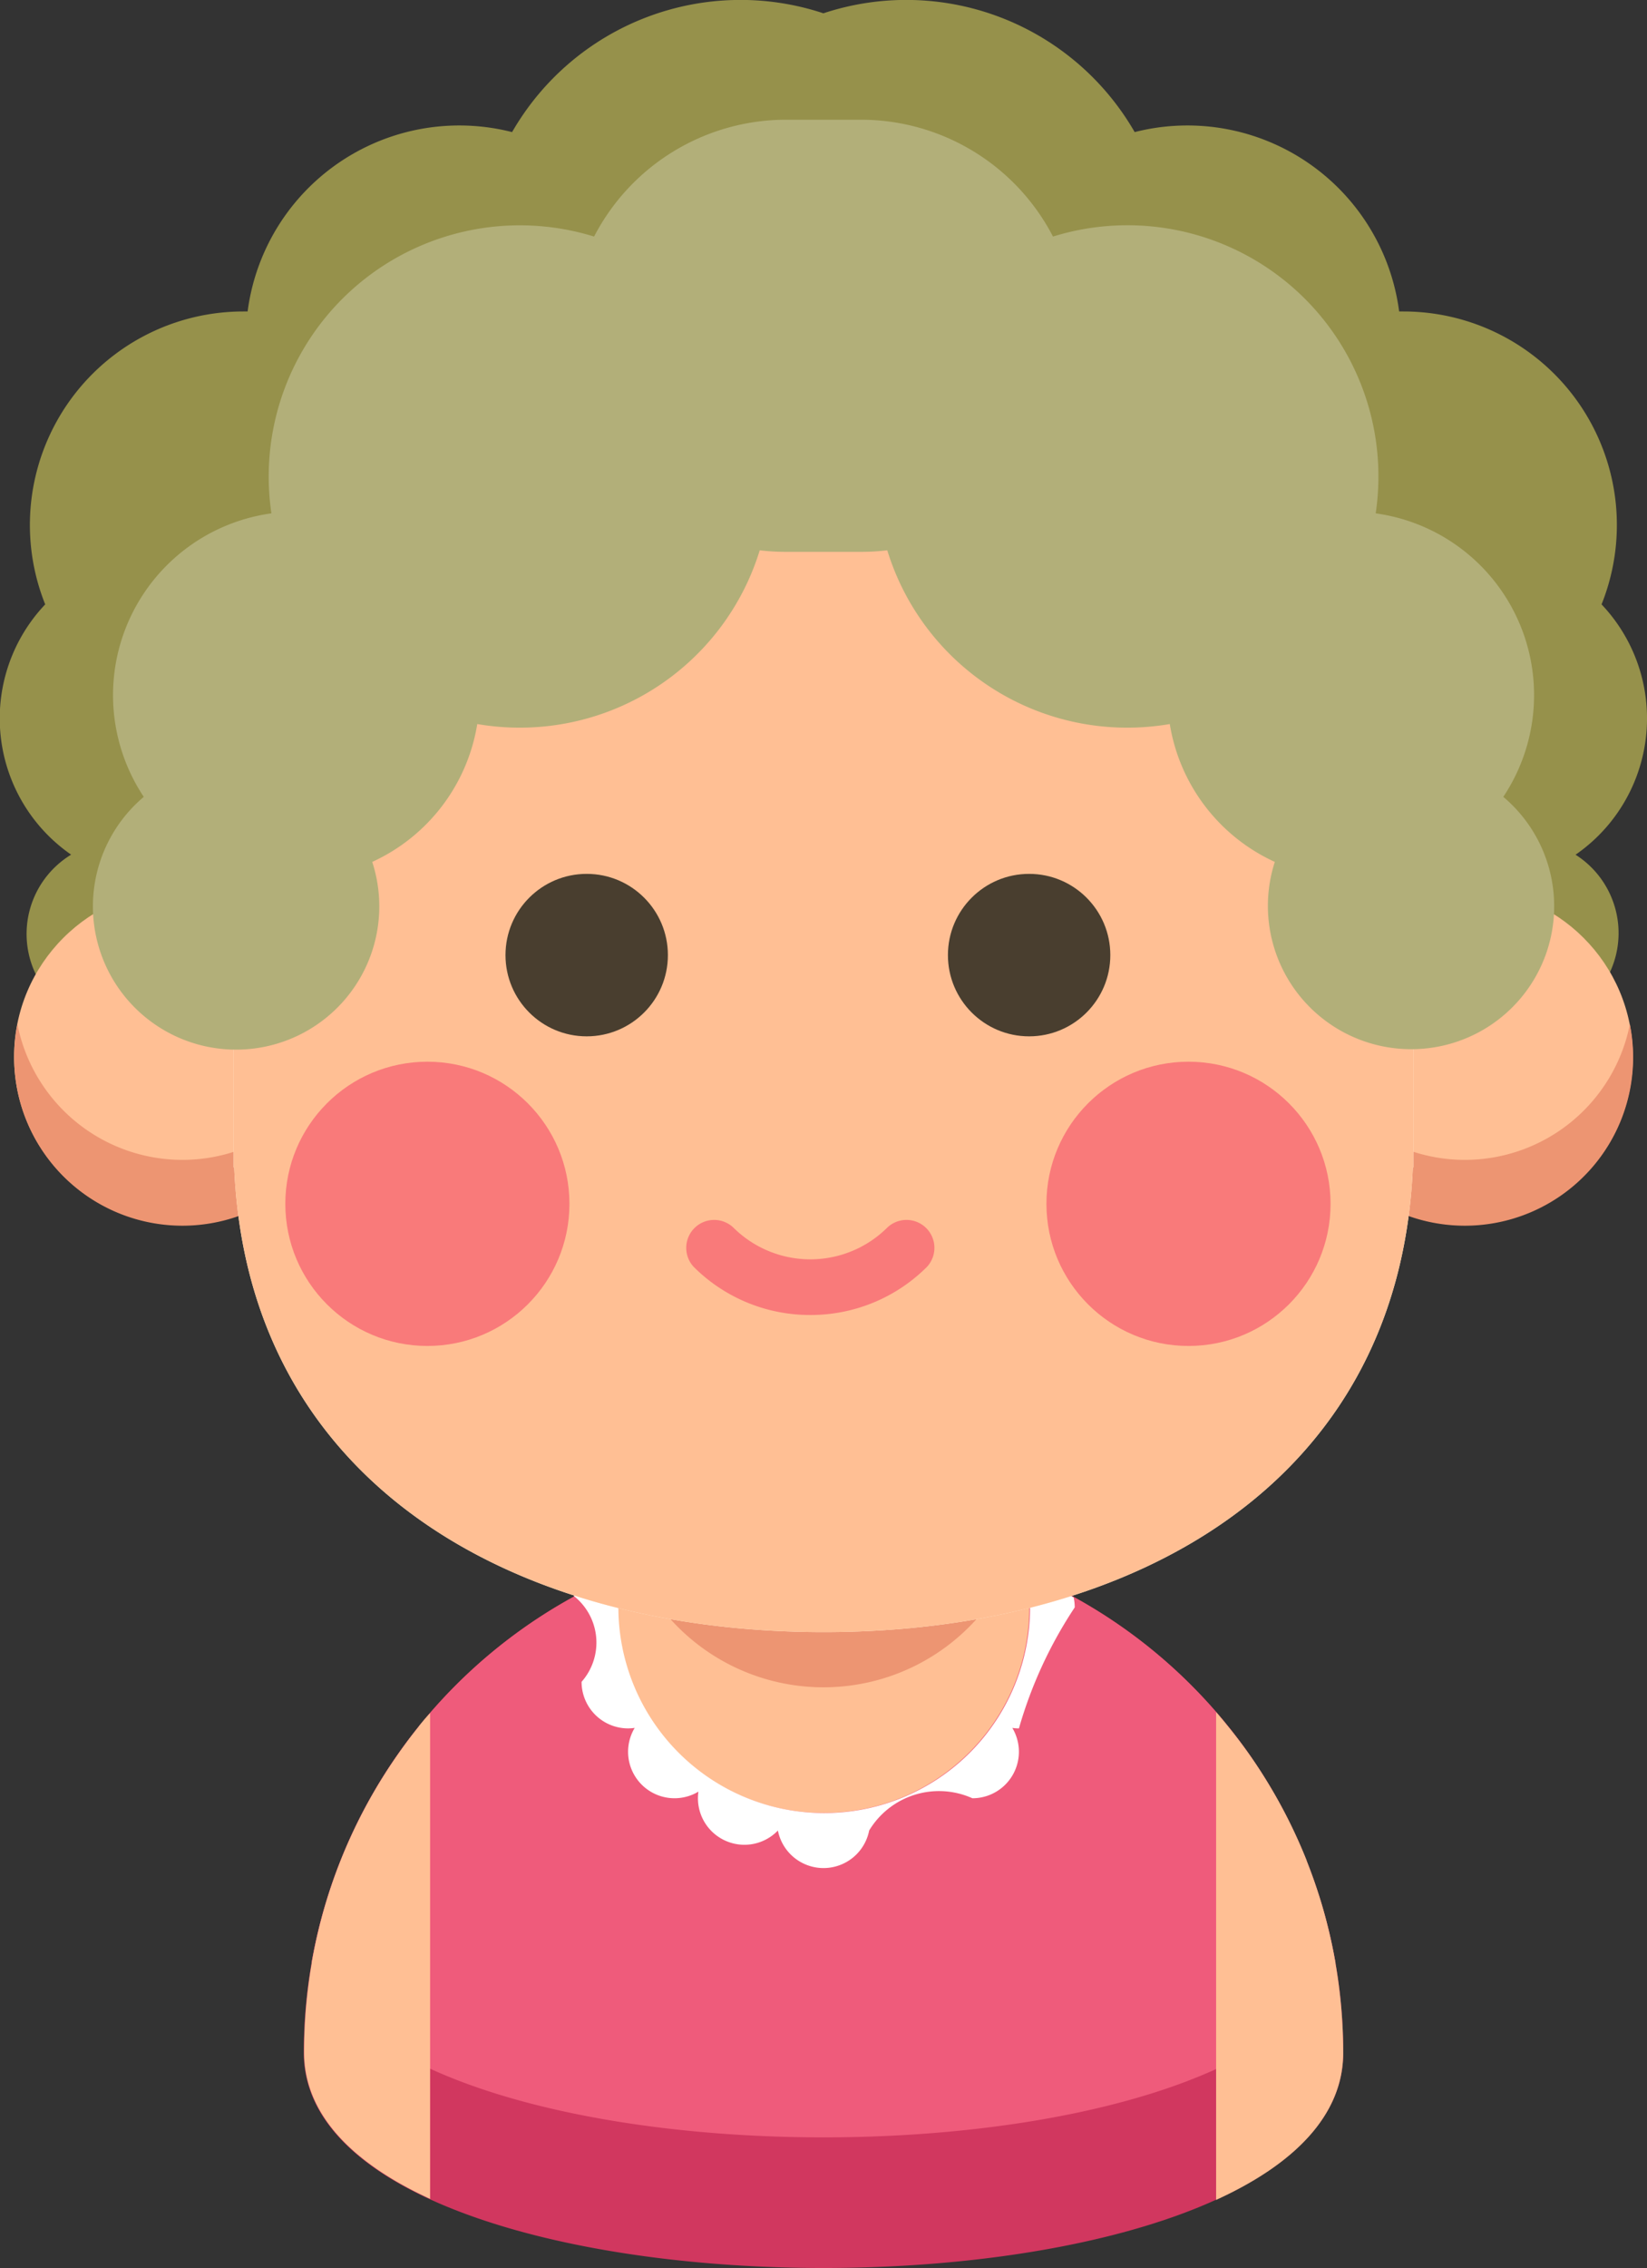<svg xmlns="http://www.w3.org/2000/svg" width="47.951" height="66" viewBox="0 0 47.951 66">
  <rect x="0" y="0" width="47.951" height="66" fill="#333333" stroke="none"/>
  <g id="Group_34" data-name="Group 34" transform="translate(-78.997 -12.373)">
    <path id="Path_56" data-name="Path 56" d="M124.87,37.244a4.821,4.821,0,0,0,.755-7.283,6.213,6.213,0,0,0-5.767-8.524c-.042,0-.084,0-.126,0a6.216,6.216,0,0,0-7.7-5.22,7.673,7.673,0,0,0-9.063-3.457,7.673,7.673,0,0,0-9.063,3.457,6.216,6.216,0,0,0-7.7,5.22c-.042,0-.084,0-.126,0a6.213,6.213,0,0,0-5.767,8.524,4.821,4.821,0,0,0,.755,7.283,2.7,2.7,0,0,0,2.808,4.615,19.373,19.373,0,0,0,38.091-.051,2.7,2.7,0,0,0,2.9-4.563Z" transform="translate(0)" fill="#96914b"/>
    <path id="Path_57" data-name="Path 57" d="M174.557,356.783c0,8.356-30.262,8.356-30.262,0a15.131,15.131,0,0,1,30.262,0Z" transform="translate(-56.453 -284.677)" fill="#d1375f"/>
    <path id="Path_58" data-name="Path 58" d="M160.855,341.652a15.134,15.134,0,0,0-14.907,12.528c2.6,6.758,27.211,6.758,29.814,0A15.134,15.134,0,0,0,160.855,341.652Z" transform="translate(-57.882 -284.677)" fill="#ef5b7b"/>
    <circle id="Ellipse_11" data-name="Ellipse 11" cx="4.897" cy="4.897" r="4.897" transform="translate(98.075 38.231)" fill="#fff2dc"/>
    <circle id="Ellipse_12" data-name="Ellipse 12" cx="5.994" cy="5.994" r="5.994" transform="translate(96.979 53.143)" fill="#ffbf94"/>
    <path id="Path_59" data-name="Path 59" d="M219.561,313.361a6,6,0,0,0-5.709,4.166,5.995,5.995,0,0,0,11.418,0A6,6,0,0,0,219.561,313.361Z" transform="translate(-116.589 -260.218)" fill="#ed9572"/>
    <circle id="Ellipse_13" data-name="Ellipse 13" cx="4.897" cy="4.897" r="4.897" transform="translate(98.075 38.231)" fill="#fff2dc"/>
    <path id="Path_60" data-name="Path 60" d="M210.644,357.823a2.374,2.374,0,0,1,3.006-.94,1.353,1.353,0,0,0,1.163-2.047,1.378,1.378,0,0,0,.192.015,12.665,12.665,0,0,1,1.625-3.522,1.35,1.35,0,0,0-.032-.29q-.652-.361-1.343-.659a5.993,5.993,0,1,1-11.829-.051,15,15,0,0,0-1.382.666,1.726,1.726,0,0,1,.228,2.5,1.355,1.355,0,0,0,1.355,1.355,1.381,1.381,0,0,0,.192-.015,1.352,1.352,0,0,0,1.855,1.855,1.353,1.353,0,0,0,2.314,1.132,1.354,1.354,0,0,0,2.657,0Z" transform="translate(-106.343 -292.18)" fill="#fff"/>
    <circle id="Ellipse_14" data-name="Ellipse 14" cx="4.897" cy="4.897" r="4.897" transform="translate(79.407 38.231)" fill="#ffbf94"/>
    <path id="Path_61" data-name="Path 61" d="M86.925,236.363a4.9,4.9,0,0,1-4.8-3.947,4.9,4.9,0,1,0,9.609,0A4.9,4.9,0,0,1,86.925,236.363Z" transform="translate(-2.621 -190.237)" fill="#ed9572"/>
    <circle id="Ellipse_15" data-name="Ellipse 15" cx="4.897" cy="4.897" r="4.897" transform="translate(116.743 38.232)" fill="#ffbf94"/>
    <path id="Path_62" data-name="Path 62" d="M362.558,236.363a4.9,4.9,0,0,1-4.8-3.947,4.9,4.9,0,1,0,9.609,0A4.9,4.9,0,0,1,362.558,236.363Z" transform="translate(-240.918 -190.237)" fill="#ed9572"/>
    <path id="Path_63" data-name="Path 63" d="M163.547,80.5A16.888,16.888,0,0,0,146.394,64.05h-.008A16.887,16.887,0,0,0,129.234,80.5h-.017V91.022h.017c.383,9.145,8.06,13.52,17.153,13.523h.008c9.093,0,16.77-4.378,17.153-13.523h.016V80.5Z" transform="translate(-43.418 -44.677)" fill="#fff2dc"/>
    <path id="Path_64" data-name="Path 64" d="M163.547,80.5A16.888,16.888,0,0,0,146.394,64.05h-.008A16.887,16.887,0,0,0,129.234,80.5h-.017V91.022h.017c.383,9.145,8.06,13.52,17.153,13.523h.008c9.093,0,16.77-4.378,17.153-13.523h.016V80.5Z" transform="translate(-43.418 -44.677)" fill="#ffbf94"/>
    <path id="Path_65" data-name="Path 65" d="M137.341,65.162a4.17,4.17,0,0,1-3.965-5.45,5.352,5.352,0,0,1-3.058-4.012,7.309,7.309,0,0,1-8.225-5.056,6.354,6.354,0,0,1-.76.045H119.14a6.35,6.35,0,0,1-.76-.045,7.309,7.309,0,0,1-8.224,5.056,5.353,5.353,0,0,1-3.058,4.012,4.169,4.169,0,1,1-6.651-1.893,5.34,5.34,0,0,1,3.716-8.25,7.311,7.311,0,0,1,9.394-8.055,6.3,6.3,0,0,1,5.584-3.4h2.193a6.3,6.3,0,0,1,5.584,3.4,7.307,7.307,0,0,1,9.395,8.055,5.339,5.339,0,0,1,3.715,8.25,4.16,4.16,0,0,1-2.686,7.343Z" transform="translate(-17.264 -22.257)" fill="#b2af79"/>
    <path id="Path_66" data-name="Path 66" d="M147.645,380.78l0,.005q-.314.39-.6.8h0a15.1,15.1,0,0,0-1.68,3.109h0q-.187.471-.343.957l-.005.016q-.153.479-.275.972l-.006.025q-.12.49-.208.992l0,.013h0a15.21,15.21,0,0,0-.224,2.6c0,1.817,1.431,3.238,3.669,4.265V380.4h0C147.856,380.522,147.75,380.65,147.645,380.78Z" transform="translate(-56.454 -318.173)" fill="#ffbf94"/>
    <path id="Path_67" data-name="Path 67" d="M343.857,387.513h0l0-.013q-.088-.506-.209-1l-.006-.024q-.122-.5-.276-.977l-.006-.018q-.156-.485-.343-.956l0-.009a15.029,15.029,0,0,0-1.136-2.271l-.006-.01q-.26-.426-.548-.833l-.012-.017q-.285-.4-.6-.785l-.019-.023c-.1-.127-.208-.253-.315-.376h0v14.194c2.257-1.028,3.7-2.454,3.7-4.28A15.206,15.206,0,0,0,343.857,387.513Z" transform="translate(-225.978 -318.004)" fill="#ffbf94"/>
    <circle id="Ellipse_16" data-name="Ellipse 16" cx="4.136" cy="4.136" r="4.136" transform="translate(87.304 43.269)" fill="#f97a7a"/>
    <circle id="Ellipse_17" data-name="Ellipse 17" cx="4.136" cy="4.136" r="4.136" transform="translate(109.463 43.269)" fill="#f97a7a"/>
    <circle id="Ellipse_18" data-name="Ellipse 18" cx="2.364" cy="2.364" r="2.364" transform="translate(93.714 37.803)" fill="#493e2f"/>
    <circle id="Ellipse_19" data-name="Ellipse 19" cx="2.364" cy="2.364" r="2.364" transform="translate(106.595 37.803)" fill="#493e2f"/>
    <path id="Path_68" data-name="Path 68" d="M230.016,277.064a4.787,4.787,0,0,1-3.4-1.4.813.813,0,0,1,1.149-1.149,3.179,3.179,0,0,0,4.492,0,.813.813,0,0,1,1.149,1.149A4.787,4.787,0,0,1,230.016,277.064Z" transform="translate(-127.422 -226.424)" fill="#f97a7a"/>
  </g>
</svg>

